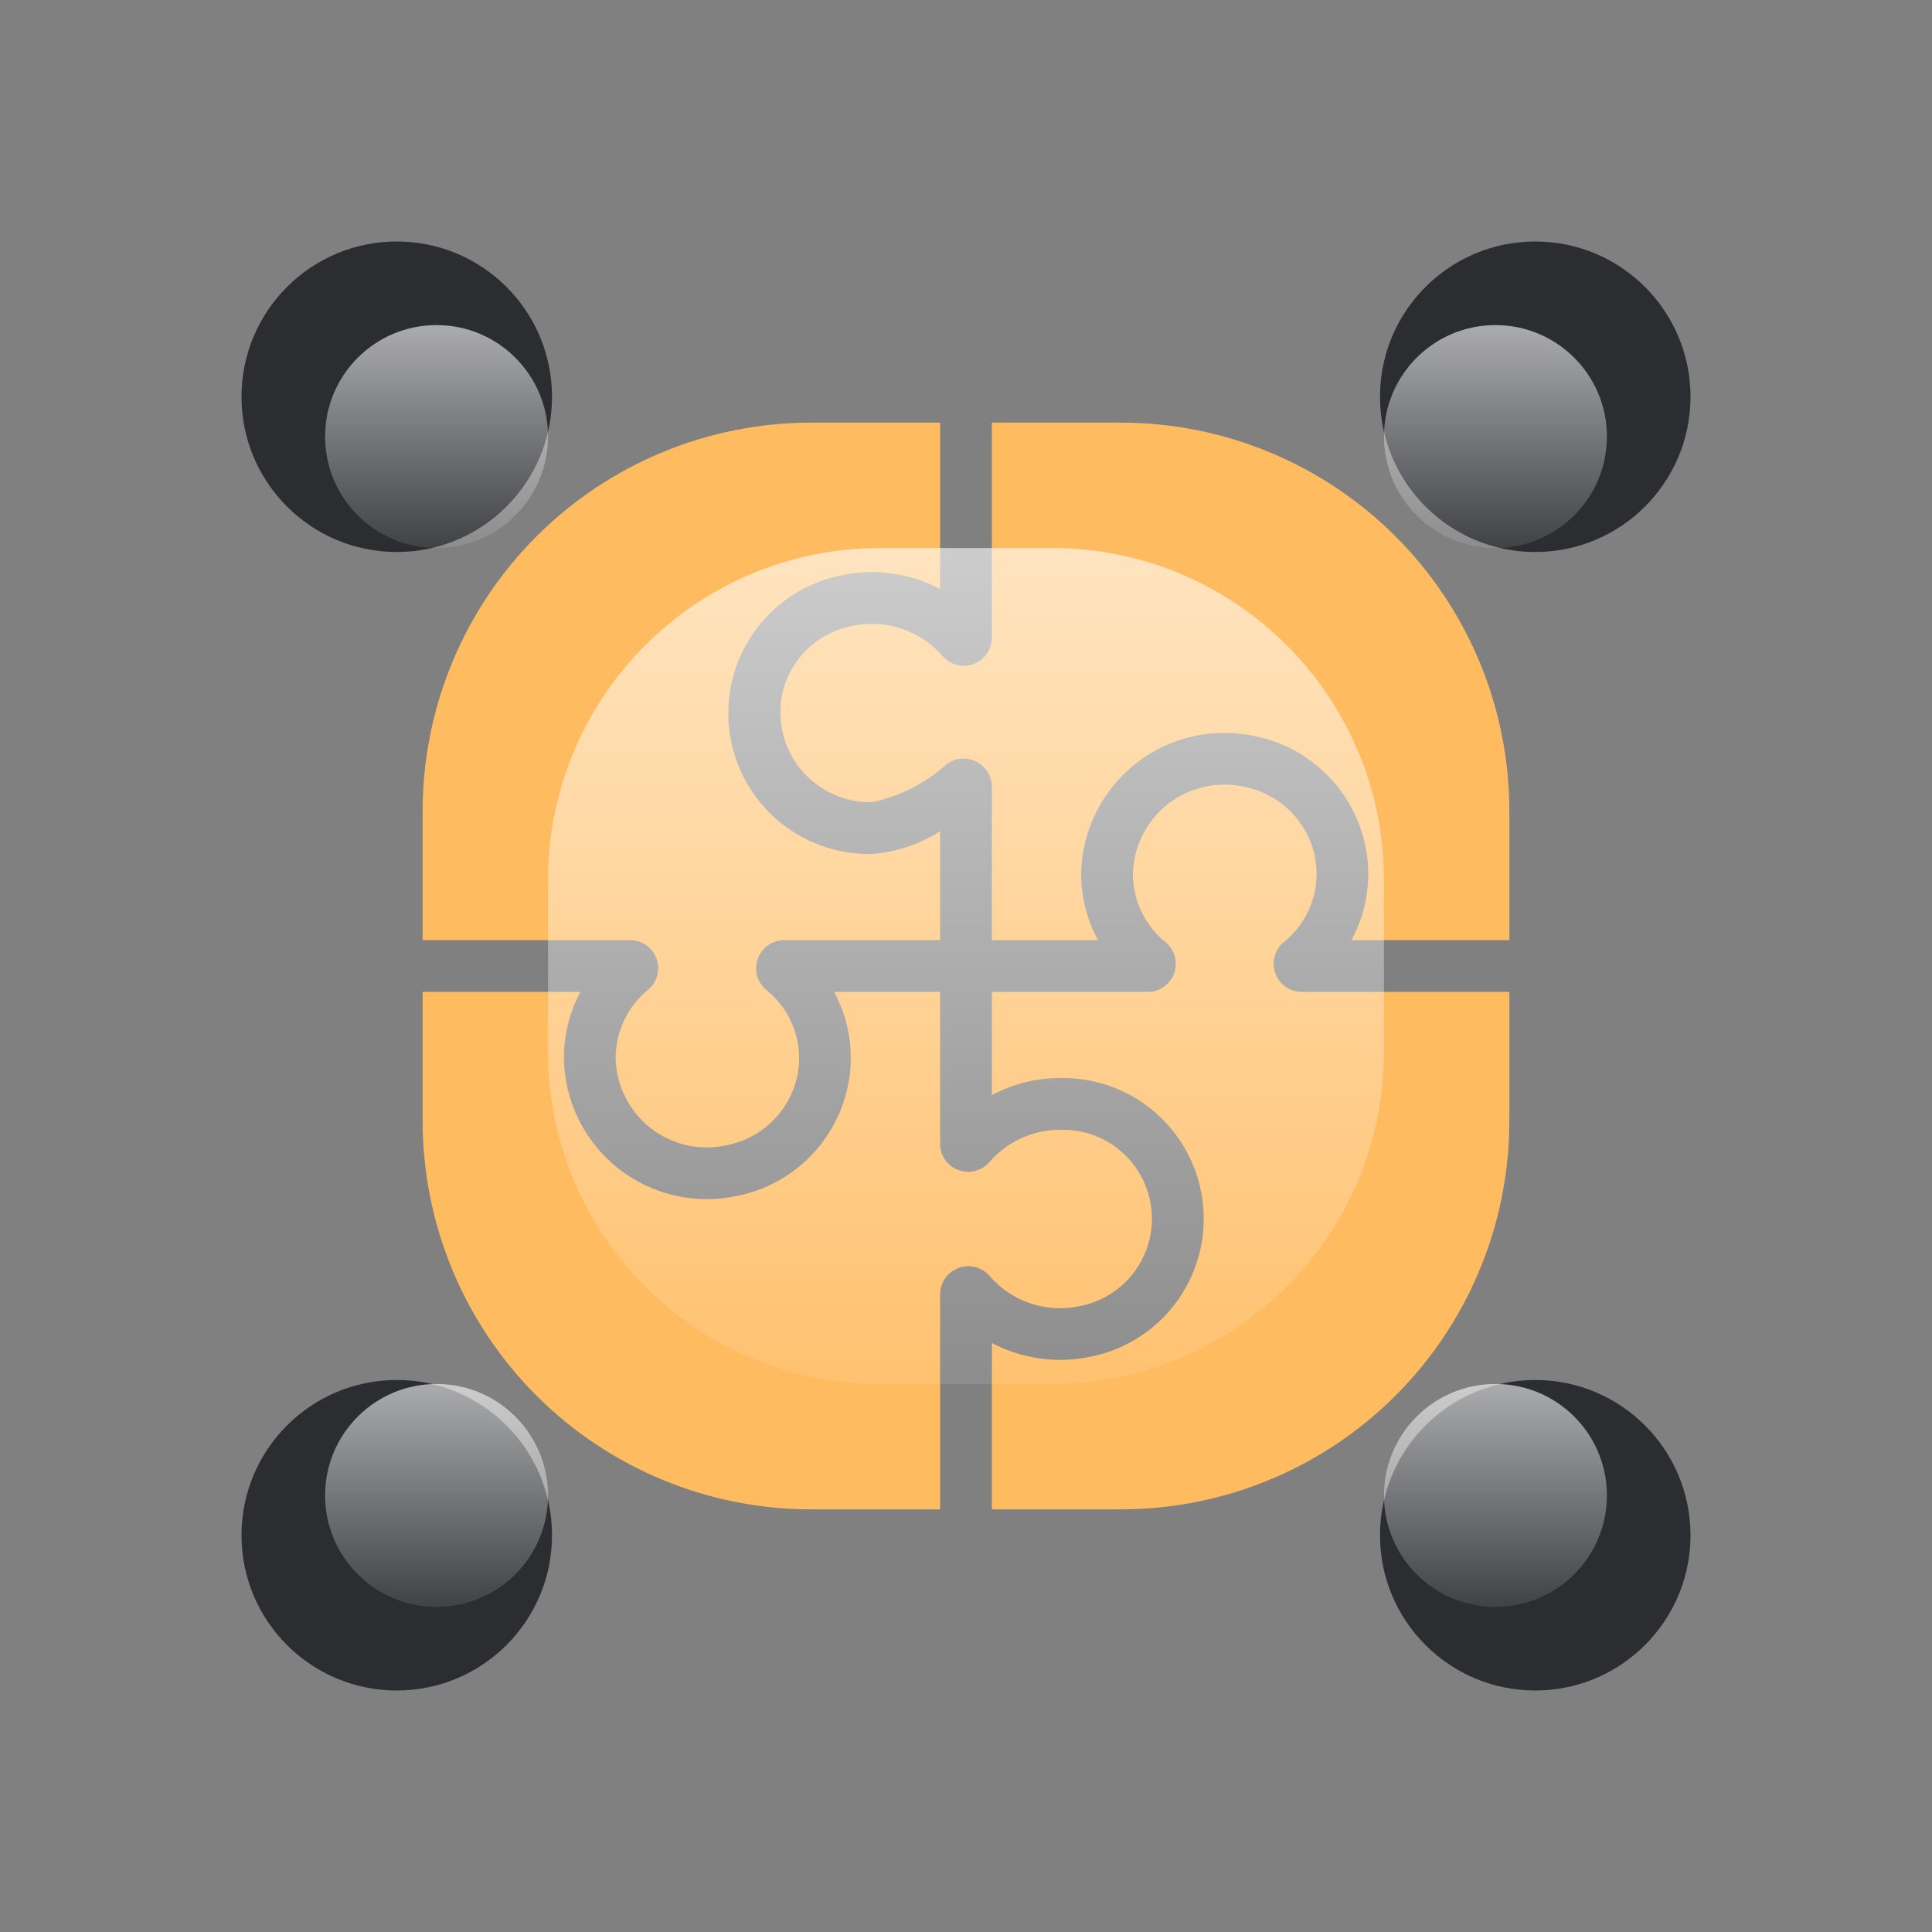 <?xml version="1.0" encoding="UTF-8"?> <svg xmlns="http://www.w3.org/2000/svg" width="64" height="64" viewBox="0 0 64 64" fill="none"><rect x="0" y="0" width="64" height="64" fill="#808080" stroke="none"/><g id="collaboration 1"><g id="Group 7298"><g id="Collaboration"><path id="Vector" d="M31.143 27.534V31.143H25.983C25.79 31.142 25.602 31.201 25.444 31.312C25.287 31.423 25.167 31.579 25.102 31.761C25.038 31.942 25.03 32.139 25.082 32.325C25.134 32.511 25.242 32.675 25.391 32.797C25.801 33.127 26.113 33.562 26.294 34.056C26.475 34.55 26.519 35.084 26.42 35.6C26.306 36.174 26.024 36.702 25.611 37.117C25.198 37.532 24.671 37.815 24.097 37.931C23.659 38.033 23.204 38.036 22.765 37.94C22.326 37.843 21.914 37.65 21.559 37.374C21.204 37.098 20.916 36.746 20.714 36.344C20.512 35.943 20.403 35.501 20.394 35.051C20.394 34.618 20.49 34.191 20.675 33.799C20.86 33.408 21.131 33.063 21.466 32.789C21.613 32.666 21.72 32.501 21.77 32.316C21.82 32.131 21.811 31.934 21.746 31.754C21.68 31.574 21.56 31.419 21.403 31.309C21.245 31.2 21.058 31.142 20.866 31.143H14V26.857C14.004 23.448 15.36 20.181 17.77 17.77C20.181 15.36 23.448 14.004 26.857 14H31.143V19.511C30.181 19.004 29.076 18.835 28.006 19.031C26.846 19.229 25.803 19.857 25.087 20.791C24.371 21.725 24.035 22.895 24.146 24.066C24.256 25.237 24.806 26.323 25.684 27.107C26.562 27.89 27.704 28.312 28.88 28.289C29.685 28.229 30.463 27.97 31.143 27.534Z" fill="#FFBB60"></path><path id="Vector_2" d="M27.629 32.857H31.143V37.957C31.157 38.141 31.225 38.317 31.339 38.462C31.453 38.607 31.608 38.715 31.783 38.771C31.959 38.828 32.147 38.832 32.325 38.782C32.502 38.731 32.661 38.629 32.78 38.489C33.071 38.154 33.431 37.887 33.835 37.703C34.238 37.52 34.677 37.425 35.12 37.426C35.867 37.403 36.596 37.664 37.157 38.158C37.719 38.651 38.072 39.34 38.145 40.084C38.218 40.828 38.005 41.572 37.55 42.166C37.095 42.759 36.432 43.157 35.694 43.28C35.164 43.383 34.617 43.344 34.107 43.168C33.597 42.992 33.142 42.685 32.789 42.277C32.666 42.131 32.5 42.026 32.316 41.976C32.131 41.927 31.935 41.936 31.756 42.001C31.576 42.067 31.421 42.186 31.311 42.343C31.202 42.499 31.143 42.686 31.143 42.877V50H26.857C23.448 49.996 20.181 48.64 17.77 46.23C15.36 43.819 14.004 40.551 14 37.143V32.857H19.229C18.866 33.532 18.677 34.286 18.68 35.051C18.689 35.755 18.855 36.448 19.166 37.079C19.476 37.711 19.924 38.265 20.475 38.702C21.027 39.138 21.669 39.447 22.355 39.604C23.041 39.761 23.753 39.764 24.44 39.611C25.347 39.426 26.179 38.977 26.83 38.319C27.482 37.662 27.924 36.826 28.1 35.917C28.303 34.873 28.137 33.791 27.629 32.857Z" fill="#FFBB60"></path><path id="Vector_3" d="M50 32.857V37.143C49.996 40.551 48.64 43.819 46.23 46.23C43.819 48.64 40.551 49.996 37.143 50H32.857V44.489C33.819 44.996 34.924 45.165 35.994 44.968C37.154 44.771 38.197 44.143 38.913 43.209C39.629 42.275 39.965 41.105 39.854 39.934C39.744 38.763 39.194 37.676 38.316 36.893C37.438 36.11 36.296 35.688 35.12 35.711C34.33 35.709 33.553 35.904 32.857 36.277V32.857H38.017C38.209 32.858 38.396 32.8 38.553 32.69C38.711 32.58 38.83 32.424 38.895 32.243C38.959 32.063 38.967 31.867 38.916 31.682C38.864 31.497 38.757 31.333 38.608 31.211C38.272 30.938 38.001 30.593 37.814 30.201C37.627 29.81 37.53 29.382 37.529 28.948C37.539 28.499 37.65 28.057 37.852 27.655C38.055 27.254 38.344 26.902 38.7 26.627C39.055 26.351 39.468 26.158 39.907 26.061C40.346 25.965 40.802 25.967 41.24 26.069C41.814 26.185 42.341 26.468 42.754 26.883C43.167 27.298 43.449 27.826 43.563 28.4C43.662 28.916 43.618 29.45 43.437 29.944C43.256 30.438 42.944 30.873 42.534 31.203C42.385 31.325 42.277 31.489 42.226 31.675C42.174 31.86 42.181 32.057 42.246 32.239C42.311 32.42 42.43 32.577 42.588 32.687C42.745 32.798 42.933 32.857 43.126 32.857H50Z" fill="#FFBB60"></path><path id="Vector_4" d="M44.771 31.143C45.275 30.207 45.442 29.127 45.243 28.083C45.066 27.174 44.625 26.338 43.973 25.681C43.322 25.023 42.49 24.573 41.583 24.389C40.895 24.237 40.183 24.239 39.497 24.397C38.811 24.554 38.168 24.863 37.616 25.299C37.064 25.736 36.616 26.29 36.304 26.921C35.992 27.552 35.825 28.245 35.814 28.949C35.815 29.715 36.006 30.469 36.371 31.143H32.857V26.069C32.858 25.893 32.809 25.721 32.717 25.572C32.625 25.423 32.493 25.303 32.336 25.225C32.178 25.147 32.002 25.115 31.828 25.133C31.654 25.15 31.487 25.216 31.349 25.323C30.651 25.951 29.799 26.383 28.88 26.574C28.432 26.581 27.988 26.487 27.581 26.299C27.174 26.111 26.815 25.834 26.53 25.488C26.245 25.142 26.042 24.737 25.936 24.302C25.829 23.866 25.822 23.413 25.914 22.974C26.044 22.404 26.341 21.885 26.767 21.483C27.193 21.082 27.729 20.816 28.306 20.72C28.835 20.619 29.383 20.658 29.892 20.834C30.402 21.01 30.857 21.316 31.211 21.723C31.335 21.869 31.501 21.974 31.686 22.022C31.872 22.071 32.068 22.062 32.248 21.995C32.427 21.929 32.582 21.808 32.691 21.651C32.8 21.493 32.858 21.306 32.857 21.114V14H37.143C40.551 14.004 43.819 15.36 46.23 17.77C48.64 20.181 49.996 23.448 50 26.857V31.143H44.771Z" fill="#FFBB60"></path><path id="Vector_5" d="M50.857 18.286C53.697 18.286 56 15.983 56 13.143C56 10.303 53.697 8 50.857 8C48.017 8 45.714 10.303 45.714 13.143C45.714 15.983 48.017 18.286 50.857 18.286Z" fill="#2C2D31"></path><path id="Vector_6" d="M13.143 18.286C15.983 18.286 18.286 15.983 18.286 13.143C18.286 10.303 15.983 8 13.143 8C10.303 8 8 10.303 8 13.143C8 15.983 10.303 18.286 13.143 18.286Z" fill="#2C2D31"></path><path id="Rectangle 560" d="M10.769 14.461C10.769 12.422 12.422 10.769 14.462 10.769C16.501 10.769 18.154 12.422 18.154 14.461C18.154 16.501 16.501 18.154 14.462 18.154C12.422 18.154 10.769 16.501 10.769 14.461Z" fill="url(#paint0_linear_1_3080)"></path><path id="Rectangle 561" d="M45.846 14.461C45.846 12.422 47.499 10.769 49.538 10.769C51.578 10.769 53.231 12.422 53.231 14.461C53.231 16.501 51.578 18.154 49.538 18.154C47.499 18.154 45.846 16.501 45.846 14.461Z" fill="url(#paint1_linear_1_3080)"></path><path id="Vector_7" d="M50.857 56C53.697 56 56 53.697 56 50.857C56 48.017 53.697 45.714 50.857 45.714C48.017 45.714 45.714 48.017 45.714 50.857C45.714 53.697 48.017 56 50.857 56Z" fill="#2C2D31"></path><path id="Vector_8" d="M13.143 56C15.983 56 18.286 53.697 18.286 50.857C18.286 48.017 15.983 45.714 13.143 45.714C10.303 45.714 8 48.017 8 50.857C8 53.697 10.303 56 13.143 56Z" fill="#2C2D31"></path><path id="Rectangle 562" d="M45.846 49.538C45.846 47.499 47.499 45.846 49.538 45.846C51.578 45.846 53.231 47.499 53.231 49.538C53.231 51.578 51.578 53.231 49.538 53.231C47.499 53.231 45.846 51.578 45.846 49.538Z" fill="url(#paint2_linear_1_3080)"></path><path id="Rectangle 563" d="M10.769 49.538C10.769 47.499 12.422 45.846 14.462 45.846C16.501 45.846 18.154 47.499 18.154 49.538C18.154 51.578 16.501 53.231 14.462 53.231C12.422 53.231 10.769 51.578 10.769 49.538Z" fill="url(#paint3_linear_1_3080)"></path></g><path id="Rectangle 560_2" d="M18.154 29.154C18.154 23.079 23.079 18.154 29.154 18.154H34.846C40.921 18.154 45.846 23.079 45.846 29.154V34.846C45.846 40.921 40.921 45.846 34.846 45.846H29.154C23.079 45.846 18.154 40.921 18.154 34.846V29.154Z" fill="url(#paint4_linear_1_3080)"></path></g></g><defs><linearGradient id="paint0_linear_1_3080" x1="14.462" y1="10.769" x2="14.462" y2="18.154" gradientUnits="userSpaceOnUse"><stop stop-color="white" stop-opacity="0.6"></stop><stop offset="1" stop-color="white" stop-opacity="0.1"></stop></linearGradient><linearGradient id="paint1_linear_1_3080" x1="49.538" y1="10.769" x2="49.538" y2="18.154" gradientUnits="userSpaceOnUse"><stop stop-color="white" stop-opacity="0.6"></stop><stop offset="1" stop-color="white" stop-opacity="0.1"></stop></linearGradient><linearGradient id="paint2_linear_1_3080" x1="49.538" y1="45.846" x2="49.538" y2="53.231" gradientUnits="userSpaceOnUse"><stop stop-color="white" stop-opacity="0.6"></stop><stop offset="1" stop-color="white" stop-opacity="0.1"></stop></linearGradient><linearGradient id="paint3_linear_1_3080" x1="14.462" y1="45.846" x2="14.462" y2="53.231" gradientUnits="userSpaceOnUse"><stop stop-color="white" stop-opacity="0.6"></stop><stop offset="1" stop-color="white" stop-opacity="0.1"></stop></linearGradient><linearGradient id="paint4_linear_1_3080" x1="32" y1="18.154" x2="32" y2="45.846" gradientUnits="userSpaceOnUse"><stop stop-color="white" stop-opacity="0.6"></stop><stop offset="1" stop-color="white" stop-opacity="0.1"></stop></linearGradient></defs></svg> 